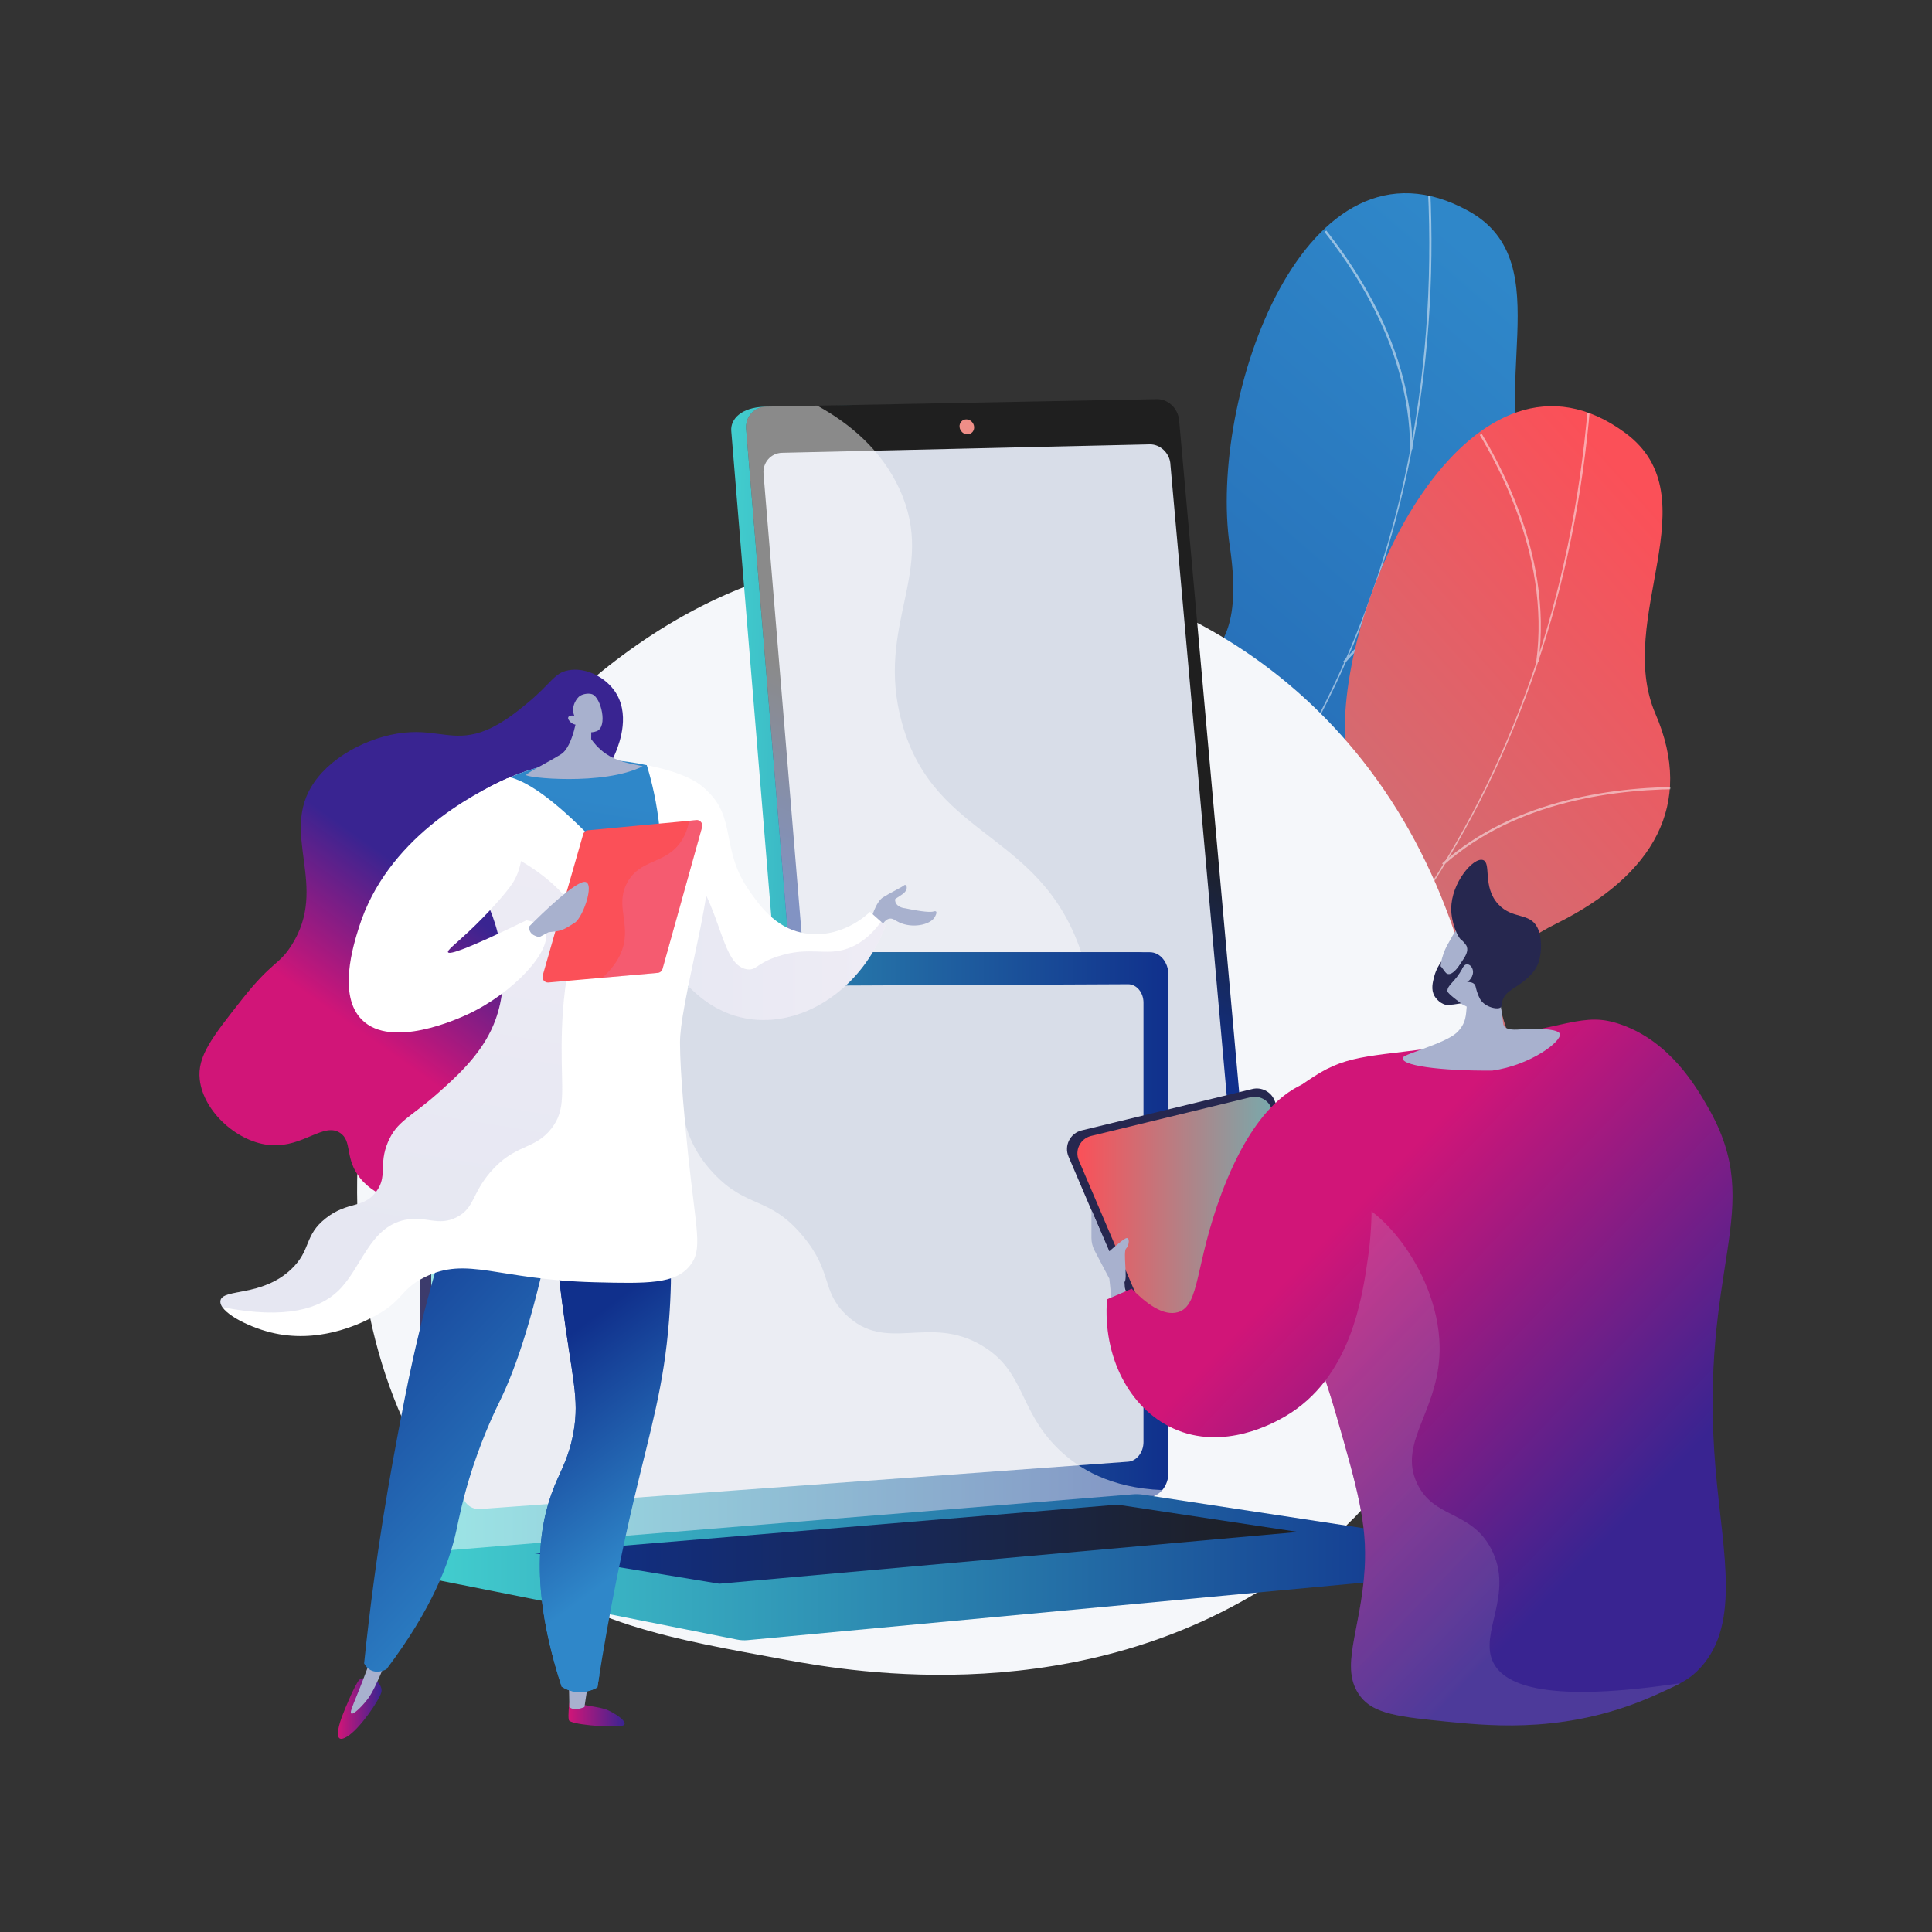 <?xml version="1.0" encoding="UTF-8"?>
<svg xmlns="http://www.w3.org/2000/svg" xmlns:xlink="http://www.w3.org/1999/xlink" viewBox="0 0 300 300"><rect x="0" y="0" width="300" height="300" fill="#333333" stroke="none"/>
  <defs>
    <style>
      .cls-1 {
        fill: url(#Degradado_sin_nombre_15);
      }

      .cls-1, .cls-2, .cls-3, .cls-4, .cls-5, .cls-6, .cls-7, .cls-8, .cls-9, .cls-10, .cls-11, .cls-12, .cls-13, .cls-14, .cls-15, .cls-16, .cls-17, .cls-18, .cls-19, .cls-20, .cls-21, .cls-22, .cls-23, .cls-24, .cls-25, .cls-26, .cls-27, .cls-28, .cls-29, .cls-30, .cls-31, .cls-32, .cls-33 {
        stroke-width: 0px;
      }

      .cls-2 {
        fill: url(#Degradado_sin_nombre_17);
      }

      .cls-3 {
        fill: url(#Degradado_sin_nombre_12);
      }

      .cls-4 {
        fill: url(#Degradado_sin_nombre_11);
      }

      .cls-5 {
        fill: #a8b1ce;
      }

      .cls-34 {
        clip-path: url(#clippath);
      }

      .cls-6 {
        fill: none;
      }

      .cls-7 {
        fill: url(#linear-gradient);
      }

      .cls-35 {
        clip-path: url(#clippath-1);
      }

      .cls-8 {
        fill: #f5f7fa;
      }

      .cls-9 {
        fill: url(#linear-gradient-3);
      }

      .cls-9, .cls-20, .cls-21, .cls-36 {
        mix-blend-mode: multiply;
      }

      .cls-9, .cls-36 {
        opacity: .15;
      }

      .cls-10 {
        fill: #d8dde8;
      }

      .cls-11 {
        fill: url(#Degradado_sin_nombre_15-2);
      }

      .cls-12 {
        fill: url(#Degradado_sin_nombre_15-5);
      }

      .cls-13 {
        fill: url(#Degradado_sin_nombre_15-3);
      }

      .cls-14 {
        fill: url(#Degradado_sin_nombre_15-4);
      }

      .cls-15 {
        fill: url(#Degradado_sin_nombre_12-2);
      }

      .cls-16 {
        fill: url(#Degradado_sin_nombre_17-4);
      }

      .cls-17 {
        fill: url(#Degradado_sin_nombre_17-3);
      }

      .cls-18 {
        fill: url(#Degradado_sin_nombre_17-5);
      }

      .cls-19 {
        fill: url(#Degradado_sin_nombre_17-2);
      }

      .cls-20 {
        fill: url(#linear-gradient-2);
      }

      .cls-20, .cls-21 {
        opacity: .3;
      }

      .cls-21 {
        fill: url(#linear-gradient-5);
      }

      .cls-22 {
        fill: url(#Degradado_sin_nombre_3);
      }

      .cls-23 {
        fill: url(#Degradado_sin_nombre_6);
      }

      .cls-24 {
        fill: #fb5058;
      }

      .cls-25 {
        fill: #fdfeff;
      }

      .cls-37 {
        opacity: .5;
      }

      .cls-26, .cls-32 {
        fill: #fff;
      }

      .cls-26, .cls-38 {
        mix-blend-mode: soft-light;
        opacity: .48;
      }

      .cls-27 {
        fill: url(#linear-gradient-4);
      }

      .cls-39 {
        isolation: isolate;
      }

      .cls-28 {
        fill: url(#Degradado_sin_nombre_6-2);
      }

      .cls-29 {
        fill: url(#Degradado_sin_nombre_3-3);
      }

      .cls-30 {
        fill: url(#Degradado_sin_nombre_3-4);
      }

      .cls-31 {
        fill: url(#Degradado_sin_nombre_3-2);
      }

      .cls-33 {
        fill: #26274f;
      }
    </style>
    <linearGradient id="Degradado_sin_nombre_17" data-name="Degradado sin nombre 17" x1="3296.21" y1="4938.08" x2="3341.36" y2="5226.71" gradientTransform="translate(5658.08 -2389.64) rotate(-148.04) scale(1 -1)" gradientUnits="userSpaceOnUse">
      <stop offset="0" stop-color="#2f87c9"/>
      <stop offset="1" stop-color="#10308c"/>
    </linearGradient>
    <clipPath id="clippath">
      <path class="cls-6" d="M141.51,152.11c4.27,10.53,8.17,21.42,12.41,32.04,6.48.06,14.11-.02,14.97-8.04,1.2-11.16,20.02-16.76,29.04-17.62,11.16-1.07,35.06-5.61,28.86-20.88-5.16-12.71-13.39-18.5.59-27.76,13.98-9.26,18.98-20.96,11.2-34.18-8.19-13.92,4.56-34.47-10.03-42.69-25.42-14.33-40.69,28.91-37.45,51.76,3.23,22.85-9.68,18.78-24.13,24.34-19.73,7.6-1.23,25-8.02,34.5-5.32,7.45-9.99,6.49-17.45,8.52Z"/>
    </clipPath>
    <linearGradient id="Degradado_sin_nombre_6" data-name="Degradado sin nombre 6" x1="-3418.89" y1="-414.26" x2="-3373.74" y2="-125.63" gradientTransform="translate(-2634.49 -1760.62) rotate(-140.55) scale(1 -1)" gradientUnits="userSpaceOnUse">
      <stop offset="0" stop-color="#fb5058"/>
      <stop offset="1" stop-color="#42cece"/>
    </linearGradient>
    <clipPath id="clippath-1">
      <path class="cls-6" d="M151.03,174.28c2.86,10.99,5.31,22.3,8.13,33.39,6.42.91,13.99,1.82,15.89-6.02,2.64-10.91,22.04-14.01,31.09-13.69,11.2.4,35.49-.99,31.33-16.94-3.46-13.28-10.86-20.08,4.2-27.44,15.06-7.36,21.55-18.3,15.56-32.43-6.31-14.87,9.01-33.58-4.38-43.64-23.34-17.52-44.11,23.36-43.88,46.44.23,23.08-12.04,17.36-27.09,20.99-20.55,4.97-4.48,24.63-12.44,33.16-6.24,6.69-10.75,5.13-18.41,6.18Z"/>
    </clipPath>
    <linearGradient id="Degradado_sin_nombre_3" data-name="Degradado sin nombre 3" x1="213.14" y1="13.73" x2="295.35" y2="13.73" gradientTransform="translate(-101.21 106.63) rotate(2.13)" gradientUnits="userSpaceOnUse">
      <stop offset="0" stop-color="#42cece"/>
      <stop offset="1" stop-color="#10308c"/>
    </linearGradient>
    <linearGradient id="Degradado_sin_nombre_12" data-name="Degradado sin nombre 12" x1="248.77" y1="33.44" x2="260.13" y2="1.91" gradientTransform="translate(-101.21 106.63) rotate(2.13)" gradientUnits="userSpaceOnUse">
      <stop offset="0" stop-color="#10308c"/>
      <stop offset="1" stop-color="#1f1f1f"/>
    </linearGradient>
    <linearGradient id="Degradado_sin_nombre_11" data-name="Degradado sin nombre 11" x1="251.4" y1="-54.37" x2="181.61" y2="134.65" gradientTransform="translate(-101.21 106.63) rotate(2.13)" gradientUnits="userSpaceOnUse">
      <stop offset="0" stop-color="#f28e86"/>
      <stop offset="1" stop-color="#649acb"/>
    </linearGradient>
    <linearGradient id="Degradado_sin_nombre_3-2" data-name="Degradado sin nombre 3" x1="66.97" y1="246.53" x2="228.98" y2="246.53" gradientTransform="matrix(1,0,0,1,0,0)" xlink:href="#Degradado_sin_nombre_3"/>
    <linearGradient id="linear-gradient" x1="120.04" y1="191.23" x2="107.38" y2="196.54" gradientUnits="userSpaceOnUse">
      <stop offset="0" stop-color="#41457f"/>
      <stop offset="1" stop-color="#3c3b6c"/>
    </linearGradient>
    <linearGradient id="Degradado_sin_nombre_3-3" data-name="Degradado sin nombre 3" x1="66.97" y1="194.37" x2="181.43" y2="194.37" gradientTransform="matrix(1,0,0,1,0,0)" xlink:href="#Degradado_sin_nombre_3"/>
    <linearGradient id="Degradado_sin_nombre_3-4" data-name="Degradado sin nombre 3" x1="66.97" y1="241.25" x2="228.98" y2="241.25" gradientTransform="matrix(1,0,0,1,0,0)" xlink:href="#Degradado_sin_nombre_3"/>
    <linearGradient id="Degradado_sin_nombre_12-2" data-name="Degradado sin nombre 12" x1="82.86" y1="239.78" x2="201.56" y2="239.78" gradientTransform="matrix(1,0,0,1,0,0)" xlink:href="#Degradado_sin_nombre_12"/>
    <linearGradient id="Degradado_sin_nombre_6-2" data-name="Degradado sin nombre 6" x1="167.3" y1="191.92" x2="210.03" y2="191.92" gradientTransform="matrix(1,0,0,1,0,0)" xlink:href="#Degradado_sin_nombre_6"/>
    <linearGradient id="Degradado_sin_nombre_15" data-name="Degradado sin nombre 15" x1="209.17" y1="188.78" x2="255.34" y2="232.86" gradientUnits="userSpaceOnUse">
      <stop offset="0" stop-color="#d11578"/>
      <stop offset="1" stop-color="#392491"/>
    </linearGradient>
    <linearGradient id="linear-gradient-2" x1="192.12" y1="206.63" x2="238.29" y2="250.71" gradientUnits="userSpaceOnUse">
      <stop offset="0" stop-color="#cc90bf"/>
      <stop offset="1" stop-color="#7c6fb1"/>
    </linearGradient>
    <linearGradient id="Degradado_sin_nombre_15-2" data-name="Degradado sin nombre 15" x1="199.03" y1="199.4" x2="245.2" y2="243.49" xlink:href="#Degradado_sin_nombre_15"/>
    <linearGradient id="Degradado_sin_nombre_15-3" data-name="Degradado sin nombre 15" x1="88.27" y1="266.23" x2="97" y2="266.23" xlink:href="#Degradado_sin_nombre_15"/>
    <linearGradient id="Degradado_sin_nombre_15-4" data-name="Degradado sin nombre 15" x1="52.47" y1="265.29" x2="59.25" y2="265.29" xlink:href="#Degradado_sin_nombre_15"/>
    <linearGradient id="Degradado_sin_nombre_17-2" data-name="Degradado sin nombre 17" x1="-3415.96" y1="237.35" x2="-3395.48" y2="209.87" gradientTransform="translate(-3310.64) rotate(-180) scale(1 -1)" xlink:href="#Degradado_sin_nombre_17"/>
    <linearGradient id="Degradado_sin_nombre_17-3" data-name="Degradado sin nombre 17" x1="-3400.74" y1="240.76" x2="-3352.78" y2="196.03" gradientTransform="translate(-3310.64) rotate(-180) scale(1 -1)" xlink:href="#Degradado_sin_nombre_17"/>
    <linearGradient id="Degradado_sin_nombre_15-5" data-name="Degradado sin nombre 15" x1="-3367.23" y1="160.68" x2="-3381.44" y2="140.56" gradientTransform="translate(-3310.64) rotate(-180) scale(1 -1)" xlink:href="#Degradado_sin_nombre_15"/>
    <linearGradient id="Degradado_sin_nombre_17-4" data-name="Degradado sin nombre 17" x1="-3413.34" y1="239.3" x2="-3392.86" y2="211.81" gradientTransform="translate(-3310.64) rotate(-180) scale(1 -1)" xlink:href="#Degradado_sin_nombre_17"/>
    <linearGradient id="linear-gradient-3" x1="-3448.15" y1="144.05" x2="-3409.68" y2="144.05" gradientTransform="translate(-3310.64) rotate(-180) scale(1 -1)" gradientUnits="userSpaceOnUse">
      <stop offset="0" stop-color="#9080ba"/>
      <stop offset="1" stop-color="#5961a9"/>
    </linearGradient>
    <linearGradient id="linear-gradient-4" x1="-3382.56" y1="118.06" x2="-3370.84" y2="189.75" xlink:href="#linear-gradient-3"/>
    <linearGradient id="Degradado_sin_nombre_17-5" data-name="Degradado sin nombre 17" x1="-3402.24" y1="123.94" x2="-3382.62" y2="243.97" gradientTransform="translate(-3310.64) rotate(-180) scale(1 -1)" xlink:href="#Degradado_sin_nombre_17"/>
    <linearGradient id="linear-gradient-5" x1="-3417.06" y1="185.06" x2="-3414.64" y2="163.86" gradientTransform="translate(-3310.64) rotate(-180) scale(1 -1)" gradientUnits="userSpaceOnUse">
      <stop offset="0" stop-color="#f28e86"/>
      <stop offset="1" stop-color="#e874aa"/>
    </linearGradient>
  </defs>
  <g class="cls-39">
    <g id="Capa_1" data-name="Capa 1">
      <g>
        <g>
          <path class="cls-2" d="M166.54,179.19c-1.65-.08-5.17-1.72-5.91-2.53-4.93-5.36-14.81-14.78-14.95-22.48-.02-1.31,5.73-2.98,6.45-4.25,3.41-1.95,4.71-2.42,7.04-5.87,6.87-10.18-11.9-26.84,7.82-34.74,14.45-5.79,27.35-1.66,23.97-24.52-3.38-22.86,11.58-66.17,37.1-52.02,14.65,8.12,2.03,28.76,10.32,42.62,7.88,13.17,2.95,24.9-10.97,34.26-13.91,9.36-5.65,15.07-.4,27.76,6.3,15.24-17.54,19.89-28.73,21.09-9.01.97-31.3,9.52-31.73,20.68Z"/>
          <g class="cls-34">
            <g class="cls-37">
              <path class="cls-25" d="M153.01,165.76l-.18-.3c46.85-27.1,72.55-79.06,68.74-139l.35-.02c1.81,28.41-3.24,56.07-14.59,80-11.93,25.16-30.72,45.67-54.32,59.33Z"/>
              <path class="cls-25" d="M230.09,143.67c-14.36-3.61-37.84-2.06-52.34,3.44l-.12-.33c14.56-5.52,38.13-7.07,52.55-3.45l-.09.34Z"/>
              <path class="cls-25" d="M162.14,160.34l-.25-.24c5.59-5.81,8.02-14.23,7.23-25.01-.58-7.9-2.84-16.87-6.73-26.66l.33-.13c3.9,9.82,6.17,18.82,6.75,26.76.79,10.88-1.67,19.39-7.33,25.27Z"/>
              <path class="cls-25" d="M208.81,102.98l-.27-.23c9.97-11.5,25.46-15.48,36.71-16.8l.04.35c-11.18,1.31-26.59,5.27-36.48,16.69Z"/>
              <path class="cls-25" d="M219.31,69.77h-.35c.02-17.14-10.86-31.47-17.34-38.49l.26-.24c6.52,7.05,17.46,21.47,17.44,38.73Z"/>
            </g>
          </g>
        </g>
        <g>
          <path class="cls-23" d="M172.32,204.38c-1.63-.3-4.9-2.38-5.53-3.27-4.19-5.95-12.76-16.59-11.9-24.24.15-1.31,6.07-2.21,6.95-3.37,3.63-1.49,4.99-1.79,7.74-4.9,8.14-9.2-8.31-28.16,12.28-33.43,15.08-3.86,27.33,1.92,26.96-21.19-.37-23.11,20.11-64.09,43.57-46.74,13.46,9.96-1.74,28.78,4.67,43.61,6.09,14.08-.32,25.07-15.34,32.54-15.01,7.46-7.56,14.21-4.02,27.47,4.26,15.93-19.99,17.43-31.24,17.17-9.06-.21-32.28,5.36-34.15,16.37Z"/>
          <g class="cls-35">
            <g class="cls-37">
              <path class="cls-25" d="M160.65,189.31l-.13-.32c49.99-20.76,82.24-68.94,86.27-128.86l.35.02c-1.91,28.4-10.52,55.17-24.89,77.42-15.11,23.39-36.41,41.28-61.59,51.74Z"/>
              <path class="cls-25" d="M239.96,177.45c-13.77-5.45-37.25-6.98-52.34-3.41l-.08-.34c15.15-3.58,38.73-2.04,52.55,3.43l-.13.33Z"/>
              <path class="cls-25" d="M170.42,185.12l-.22-.27c6.3-5.03,9.8-13.06,10.43-23.85.46-7.91-.62-17.1-3.2-27.31l.34-.09c2.59,10.24,3.67,19.47,3.21,27.41-.63,10.89-4.18,19-10.56,24.1Z"/>
              <path class="cls-25" d="M224.16,134.33l-.23-.26c11.38-10.1,27.26-12.03,38.58-11.88v.35c-11.26-.16-27.05,1.76-38.35,11.79Z"/>
              <path class="cls-25" d="M238.9,102.77l-.35-.05c2.26-16.99-6.66-32.62-12.18-40.42l.29-.2c5.55,7.84,14.51,23.56,12.24,40.67Z"/>
            </g>
          </g>
        </g>
        <path class="cls-8" d="M210.19,235.75c-4.58,4.69-8.68,7.45-11.81,9.53-30.59,20.3-65.56,14.45-76.37,12.45-17.44-3.23-32.17-5.5-44.82-16.86-28.75-25.81-27.35-79.66-5.38-113.01,2.6-3.96,24.54-36.27,59.58-40.82.86-.11,1.5-.17,2.06-.23,5.42-.57,39.02-3.58,66.41,19.23,3.92,3.27,10.23,9.15,16.08,18.14,21.4,32.84,21.46,83.71-5.75,111.59Z"/>
        <g>
          <g>
            <g>
              <g>
                <path class="cls-22" d="M180.41,65.52l10.88,122.12c.16,1.85-1.12,3.49-2.86,3.65l-58.88,6.06c-3.52.19-5.39-1.72-5.55-3.64l-10.45-126.79c-.15-1.87,1.6-3.64,5.08-3.76l58.34-.86c1.73-.03,3.27,1.42,3.43,3.22Z"/>
                <path class="cls-3" d="M183.09,65.22l10.98,122.85c.17,1.86-1.12,3.51-2.87,3.68l-61.1,5.64c-1.87.17-3.54-1.27-3.7-3.2l-10.54-127.56c-.16-1.88,1.24-3.45,3.1-3.49l60.67-1.16c1.74-.03,3.29,1.42,3.45,3.24Z"/>
                <path class="cls-10" d="M181.73,72l10.16,113.87c.15,1.74-1.05,3.28-2.68,3.43l-57.44,5.22c-1.74.16-3.29-1.18-3.44-2.98l-9.77-117.96c-.15-1.76,1.15-3.23,2.89-3.27l57.07-1.31c1.62-.04,3.07,1.32,3.22,3.02Z"/>
              </g>
              <path class="cls-4" d="M151.26,66.26c.06.64-.4,1.17-1.03,1.18-.62.01-1.17-.5-1.23-1.14-.06-.64.41-1.17,1.03-1.18.62-.01,1.17.5,1.23,1.14Z"/>
            </g>
            <g class="cls-38">
              <path class="cls-32" d="M168.41,149.55c-5.92-20.69-23.19-18.62-28.36-37.32-4.24-15.36,5.54-23.45-.39-36.31-2.79-6.05-7.68-10.14-12.75-12.93l-7.95.15c-1.86.04-3.26,1.6-3.1,3.49l10.54,127.56c.16,1.93,1.83,3.37,3.7,3.2l50.09-4.62c-3.2-4.06-6.24-9.04-8.35-15.01-4.46-12.64-.16-16.75-3.44-28.2Z"/>
            </g>
          </g>
          <g>
            <path class="cls-31" d="M228.98,239.92l-162.01-1.56v4.62c0,1.25.71,2.32,1.66,2.51l45.81,9.1c.54.11,1.1.14,1.64.09l111.13-10.38c.99-.09,1.76-1.16,1.76-2.45v-1.93Z"/>
            <g>
              <path class="cls-7" d="M176.83,232.42l-108.08,8.46c-1.93.15-3.51-1.46-3.51-3.59v-85.56c0-2.14,1.57-3.87,3.51-3.87h108.08c1.59,0,2.88,1.57,2.88,3.5v77.35c0,1.93-1.29,3.6-2.88,3.72Z"/>
              <path class="cls-29" d="M178.55,232.42l-108.08,8.46c-1.93.15-3.51-1.46-3.51-3.59v-85.56c0-2.14,1.57-3.87,3.51-3.87h108.08c1.59,0,2.88,1.57,2.88,3.5v77.35c0,1.93-1.29,3.6-2.88,3.72Z"/>
              <path class="cls-10" d="M175.18,226.97l-100.66,7.35c-1.57.11-2.85-1.21-2.85-2.95v-74.91c0-1.74,1.28-3.16,2.85-3.17l100.66-.46c1.31,0,2.38,1.28,2.38,2.86v68.23c0,1.59-1.06,2.95-2.38,3.05Z"/>
              <path class="cls-32" d="M128.33,150.2c0,.79-.56,1.44-1.24,1.44-.69,0-1.25-.64-1.25-1.44s.56-1.44,1.25-1.44c.69,0,1.24.64,1.24,1.44Z"/>
              <path class="cls-26" d="M152.51,208.96c-8.33-4.96-14.88,1.33-21.21-4.88-3.83-3.76-1.95-6.57-6.67-12.19-5.22-6.23-8.62-4.13-13.87-9.74-6.64-7.09-3.32-12.6-9.04-17.69-6.94-6.17-14.42-.46-21.02-6.38-2.85-2.55-4.41-6.27-5.23-10.21h-6.46c-1.13,0-2.05,1.02-2.05,2.27v88.69c0,1.25.92,2.2,2.05,2.11l110.15-8.66c.54-.04,1.02-.39,1.33-.9-8.06-.33-13.02-3.32-16.18-6.41-6.19-6.05-5.12-12.02-11.8-16Z"/>
            </g>
            <path class="cls-30" d="M175.85,232.04l-108.89,8.9,47.48,9.44c.54.11,1.1.14,1.64.09l112.89-10.55-51.4-7.82c-.57-.09-1.15-.11-1.73-.06Z"/>
            <polygon class="cls-15" points="82.86 241.17 173.51 233.64 201.56 237.88 111.69 245.92 82.86 241.17"/>
          </g>
        </g>
        <g>
          <g>
            <path class="cls-33" d="M180.38,213.47l-14.46-33.88c-.72-1.69.25-3.63,2.04-4.06l26.49-6.43c1.43-.35,2.9.4,3.46,1.77l13.3,32.56c.66,1.62-.21,3.46-1.89,3.97l-25.33,7.75c-1.46.45-3.01-.28-3.61-1.68Z"/>
            <path class="cls-28" d="M181.03,211.84l-13.51-31.65c-.67-1.58.23-3.39,1.9-3.8l24.75-6.01c1.34-.32,2.71.38,3.23,1.65l12.43,30.41c.62,1.51-.2,3.23-1.76,3.71l-23.66,7.24c-1.36.42-2.81-.26-3.37-1.57Z"/>
          </g>
          <path class="cls-5" d="M172.69,202.54l-.43-3.99-2.3-4.38c-.31-.6-.48-1.26-.48-1.94v-4.35l2.78,6.42s1.82-1.65,2.52-2c.69-.35.61,1.04.09,1.56-.52.52.26,4.77-.26,5.21l.17,2.6-2.08.87Z"/>
          <path class="cls-1" d="M194.73,177.11c2.16-5.28,6.8-8.32,9.2-9.89,5.69-3.73,9.33-3.05,22.39-5.03,17.41-2.65,19.49-5.16,25.34-3.12,7.68,2.67,11.7,9.65,13.54,12.84,9.27,16.12-1.57,24.31,1.21,56.41,1.14,13.11,4.05,24.5-2.95,31.24-1.47,1.42-3.12,2.16-6.42,3.64-13.08,5.89-24.81,4.87-31.94,4.17-7.84-.78-11.81-1.22-13.89-3.99-3.32-4.43.1-10.05.69-19.79.43-6.99-1.16-12.53-4.34-23.61-7.39-25.75-16.98-32.75-12.84-42.87Z"/>
          <g>
            <g>
              <path class="cls-5" d="M223.87,152.69c-.79-2.82.59-5.44.9-6,1.28-2.36,1.61-2.68,2.22-3.09l.85-.52s.05-.02.1-.04c.54-.19,2.4-.25,2.77-.17,1.2.26,2.48,5.15,2.11,12.06.05.26.1.53.14.8.19,1.09.34,2.16.46,3.21.11,1,1.53.98,2.54.91,4.08-.26,6.07.09,6.25.69.33,1.14-4.51,4.86-10.49,5.7-8.02.06-14.54-.79-13.84-2.06.31-.56,6.52-2.18,8.27-3.79,1.6-1.47,1.47-2.99,1.6-4.08-.48-.25-3.3-1.54-3.88-3.62Z"/>
              <path class="cls-33" d="M225.34,141.11c0,2.14,1.02,4.43,1.53,4.8.07.05.44.34.78.85.05.07.09.15.12.25.47,1.35-1.68,2.94-1.26,3.54.3.44,1.76-.15,1.93.23.16.36-1.05,1.09-.86,1.52.14.32.89.03,1.36.52.23.25.17.44.41,1.19.14.42.34.89.49,1.15.74,1.26,2.84,1.72,3.24,1.21.11-.14.02-.26.13-.73,0,0,.11-.44.41-.94.43-.72,1.48-1.24,2.54-2,1.96-1.41,2.49-2.61,2.65-3.01.06-.14.09-.25.12-.33.51-1.58.51-3.9-.2-5.32-1.19-2.39-3.87-1.25-6.07-3.62-2.53-2.73-1.02-6.46-2.4-6.88-1.51-.45-4.93,3.61-4.91,7.57Z"/>
              <path class="cls-5" d="M227.28,150.04c.53-.72,1.45-.04,1.45.89,0,.93-.9,1.9-1.78,1.72-.88-.18-.38-1.64.32-2.61Z"/>
            </g>
            <path class="cls-33" d="M223.8,149.31c-.32.47-.81,1.24-1.08,2.26-.26.99-.54,2.04.01,3.06.03.06.65,1.14,1.79,1.4,0,0,.45.1,2.35-.23,0,0-2.08-1.51-2.11-1.87-.09-.97,1.27-1.5,2.27-3.5.39-.77.58-1.47.68-1.95l-1.22,1.58s-1.31,1.94-2.08.88c-.63-.87-.68-.91-.72-.87"/>
          </g>
          <path class="cls-20" d="M231.88,258.17c-2.31-4.59,3.35-10.7-.35-17.7-3.14-5.95-8.84-4.62-11.46-10.07-3.16-6.58,3.72-11.51,3.47-21.52-.29-11.98-10.6-23.96-16.66-22.91-3.92.68-4.43,6.53-7.19,12.94,2.44,5.36,5.3,12.07,7.88,21.08,3.18,11.08,4.77,16.62,4.34,23.61-.6,9.74-4.02,15.36-.69,19.79,2.08,2.77,6.04,3.22,13.89,3.99,7.13.71,18.86,1.72,31.94-4.17,1.66-.75,2.9-1.3,3.91-1.85-20.44,3.07-27.24.46-29.07-3.18Z"/>
          <path class="cls-11" d="M171.91,201.76c1.27-.55,2.55-1.1,3.82-1.65,2.15,2.2,4.9,4.34,7.2,3.64,3.44-1.04,2.58-7.36,6.77-18.49,4.75-12.6,10.13-15.84,12.84-17.01,1.52-.65,2.56-1.09,3.82-.78,5.79,1.41,7.7,16.49,6.07,27.77-.91,6.36-2.71,18.82-12.93,24.73-1.45.84-9.45,5.47-17.36,1.82-6.76-3.11-10.93-11.1-10.24-20.05Z"/>
        </g>
        <g>
          <path class="cls-13" d="M88.41,264.39s-.25,2.02-.08,2.7c.17.68,6.04,1.17,8.03.93,1.99-.23-1.19-2.27-2.46-2.65-1.27-.38-5.49-.97-5.49-.97Z"/>
          <path class="cls-5" d="M91.37,261.02l-.62,4.05s-1.58.71-2.34,0l-.08-4.24,3.04.18Z"/>
          <path class="cls-14" d="M58.28,260.84s1.25.92.91,2.03c-.33,1.11-3.24,5.54-5.31,6.8-2.07,1.26-1.42-1.36-.82-3,.6-1.63,2.14-5.23,2.74-5.83.6-.6,2.47,0,2.47,0Z"/>
          <path class="cls-5" d="M60.52,256.39c-.6,1.68-1.18,3.06-1.63,4.08-1,2.25-1.55,3.1-2.17,3.83-.54.64-1.82,2-2.17,1.77-.35-.23.59-1.88,2.39-6.73.26-.7,1.09-2.94,1.09-2.94h2.49Z"/>
          <path class="cls-19" d="M103.66,186.27c.43,4.22.84,10.77.23,18.71-.8,10.35-2.87,16.9-5.47,27.94-1.59,6.75-3.72,16.67-5.66,29.09-.45.26-1.77.93-3.47.68-.95-.14-1.66-.52-2.08-.79-5.08-15.51-3.58-25.12-1.13-31.11,1.04-2.55,2.31-4.57,2.99-8.49.9-5.19-.21-8.09-1.79-20.12-1.13-8.57-.93-9.9-.18-11.18,2.99-5.14,12.15-5.04,16.57-4.73Z"/>
          <path class="cls-5" d="M135.23,142.86s.71-2.79,1.9-3.53c1.19-.74,2.86-1.53,3.25-1.85.38-.32.83.64-.27,1.39l-1.11.74c-.02.2,0,.36.05.48.18.52.77.88,1.51.95,2.84.59,3.95.62,4.38.5.06-.02.31-.1.42.01.17.18-.13.73-.26.93-.77,1.17-3.43,1.68-5.43.77-.73-.33-1.01-.69-1.54-.6-.84.14-1.36,1.26-1.67,2.18l-1.21-1.95Z"/>
          <path class="cls-17" d="M86.19,188.07c-3.11,16.06-6.16,24.49-8.47,29.26-.57,1.18-2.47,4.97-4.27,10.41-1.59,4.82-2.25,8.36-2.59,9.92-1.07,4.92-3.72,12.11-10.85,21.54-.09.05-1.3.74-2.47.13-.59-.31-.88-.81-1-1.04.93-9.01,2-16.59,2.93-22.43.2-1.23,1.05-6.59,2.4-13.68.53-2.77,1.3-6.84,2.22-11.01,1.15-5.2,2.92-12.27,5.64-20.74,5.49-.79,10.97-1.58,16.46-2.37Z"/>
          <path class="cls-32" d="M137.52,143.75c-.81-.72-1.62-1.44-2.43-2.16-.3.3-4.61,4.51-10.64,3.23-4.15-.88-6.55-4.29-8.08-6.47-4.61-6.54-1.85-11.34-6.82-15.78-1.38-1.23-4.08-2.73-5.85-2.27-4.21,1.09-6.64,13.75-2.56,23.71.82,2.01,5.35,13.08,15.63,14.28,8.3.97,17.09-4.88,20.75-14.55Z"/>
          <path class="cls-12" d="M88.84,124.55c1.76-1.63,5.14-3.51,6.83-7.88.51-1.31,2.31-5.97-.35-9.54-1.58-2.12-4.51-3.55-7.1-3.04-2.21.43-2.56,1.97-6.31,5.07-1.46,1.21-3.81,3.14-6.43,4.22-4.48,1.85-7.17.11-11.67.31-5.53.24-11.95,3.33-15.04,7.81-5.49,7.96,2.46,16.04-3.55,25.36-1.97,3.06-2.94,2.37-7.61,8.28-4.67,5.92-7.01,8.88-6.59,12.51.58,5.04,6,9.85,11.11,10.17,4.99.32,8.16-3.61,10.7-1.89,1.81,1.22.77,3.6,2.69,6.46,2.48,3.68,7.34,4.42,8.13,4.53,7.29,1.1,17.13-7.45,21.3-17.58,7.53-18.27-5.7-35.94,3.89-44.81Z"/>
          <path class="cls-16" d="M86.08,230.79c1.04-2.55,2.31-4.57,2.99-8.49.9-5.19-.21-8.09-1.79-20.12-1.13-8.57-.93-9.9-.18-11.18,1.63-2.79,5.07-4.03,8.59-4.54-.05.18-.09.36-.13.54-1.85,8.43,5.2,13.57,2.02,22.84-1.57,4.57-4.07,5.61-4.65,10.91-.55,4.96,1.43,6,1.01,10.51-.63,6.74-5.42,8.38-6.67,13.54-.81,3.36-.13,8.26,5.79,15.37-.1.61-.2,1.23-.29,1.85-.45.26-1.77.93-3.47.68-.95-.14-1.66-.52-2.08-.79-5.08-15.51-3.58-25.12-1.13-31.11Z"/>
          <path class="cls-9" d="M104.64,132.43c7.59,6,6.75,17.5,11.42,18.09,1.43.18,1.35-.92,4.75-2.02,4.97-1.62,7.31.02,10.81-1.21,1.45-.51,3.33-1.6,5.19-4.16.23.21.47.42.7.62-3.65,9.67-12.45,15.52-20.75,14.55-10.28-1.2-14.81-12.27-15.63-14.28-1.91-4.67-2.39-9.94-1.93-14.33,1.75.51,3.66,1.34,5.43,2.75Z"/>
          <path class="cls-32" d="M110.15,123.34c-.47-.72-1.94-2.73-8.22-4.2-3.15-.74-8.97-2.01-16.45-.42-10.28,2.18-16.69,8.35-19.1,10.94,1.97,1.29,7.42,5.21,10.12,12.65.84,2.31,3.32,10.23-.23,17.64-2.04,4.27-5.66,7.48-8.4,9.91-4.12,3.65-6.25,4.21-7.63,7.49-1.5,3.56.01,5.3-1.86,7.74-2,2.62-4.35,1.4-7.75,4.05-3.48,2.71-2.24,4.95-5.41,7.95-4.6,4.36-10.71,2.94-10.99,4.9-.24,1.69,4.09,3.98,7.78,4.9,7.3,1.84,13.66-1.25,15.55-2.2,5.24-2.63,4.34-4.34,8.33-6.34,6.69-3.36,11.26.38,26.5.76,8.25.21,12.42.26,14.71-2.54,2.09-2.55.99-5.35-.26-17.4,0,0,0,0,0,0-.4-4.03-1.25-12.45-1.25-17.26,0-2.84.98-7.48,2.95-16.75.12-.55,1.18-5.56,2.04-12.25.78-6.03.66-7.88-.43-9.57Z"/>
          <g class="cls-36">
            <path class="cls-27" d="M45.22,197.09c3.17-3,1.93-5.23,5.41-7.95,3.4-2.65,5.75-1.43,7.75-4.05,1.87-2.44.35-4.18,1.86-7.74,1.38-3.27,3.51-3.83,7.63-7.49,2.75-2.44,6.36-5.64,8.4-9.91,3.55-7.41,1.07-15.33.23-17.64-2.7-7.44-8.14-11.36-10.12-12.65.19-.2.41-.44.65-.68,13,1.79,20.59,9.3,21.53,11.53,2.17,5.14-1.26,7.03-1.35,21.87-.04,7.09.72,9.89-1.58,12.85-2.63,3.38-5.66,2.34-9.47,6.76-2.92,3.4-2.46,5.56-5.19,6.99-2.94,1.54-4.8-.25-8.12.45-5.53,1.18-6.71,7.56-10.37,11.05-2.77,2.64-7.88,4.48-17.96,2.5-.23-.34-.35-.67-.3-.98.28-1.96,6.39-.55,10.99-4.9Z"/>
          </g>
          <path class="cls-18" d="M101.54,141.33s-14.25-18.6-22.35-20.64c1.9-.8,3.99-1.49,6.28-1.97,6.43-1.36,11.63-.62,14.96.09.76,2.45,3.76,12.82,1.11,22.52Z"/>
          <path class="cls-32" d="M84.61,144.5c1.38,2.94-4.97,9.77-12.03,13.02-1.44.66-11.77,5.41-16.37.84-3.8-3.77-1.35-11.58-.47-14.37,4.3-13.68,17.52-20.64,23.06-23.15,4.13,10.34,1.7,14.94.74,16.38-1,1.5-3.8,4.66-6.76,7.44-2.09,1.96-3.39,2.91-3.21,3.21.22.38,2.66-.34,12.17-4.96,1.1.18,2.41.58,2.88,1.58Z"/>
          <path class="cls-5" d="M89.7,110.68s-.66,5.24-2.59,6.44c-1.94,1.2-5.06,2.77-5.41,3.2-.34.43,11.99,1.75,18.1-1.33h0c-2.01-.42-2.56-.57-2.56-.57-.55-.15-1.57-.44-2.59-1.02-.7-.4-1.82-1.17-2.85-2.63l.02-2.9-2.13-1.17Z"/>
          <path class="cls-5" d="M89.4,112.53s1.26,1.73,3.24,1.01c1.77-.65.71-5.22-.69-5.74-.47-.17-1.33-.1-1.9.26-.4.25-1.49,1.59-.87,3.1-.45-.13-.84-.01-.94.21-.13.28.25.66.34.75.3.3.66.38.82.41Z"/>
          <path class="cls-24" d="M108.12,127.35l-16.82,1.58c-.35.03-.65.28-.75.62l-6.28,21.92c-.17.58.3,1.15.9,1.09l16.96-1.5c.36-.03.66-.28.75-.63l6.14-22c.16-.58-.31-1.14-.91-1.09Z"/>
          <path class="cls-5" d="M82.21,143.82s5.79-5.93,8.15-6.8c2.36-.88.27,5.38-1.11,6.26-1.38.88-1.92,1.22-3,1.35l-1.08.13-1.41.75s-1.82-.22-1.55-1.7Z"/>
          <path class="cls-21" d="M96.92,146.31c.63-3.47-1.32-6.15.55-9.4,1.93-3.34,5.31-2.78,7.74-5.53.77-.88,1.47-2.12,1.81-3.93l1.09-.1c.6-.06,1.07.51.91,1.09l-6.14,22c-.1.34-.4.59-.75.63l-8.61.76c2.19-1.97,3.1-3.86,3.4-5.51Z"/>
        </g>
      </g>
    </g>
  </g>
</svg>
